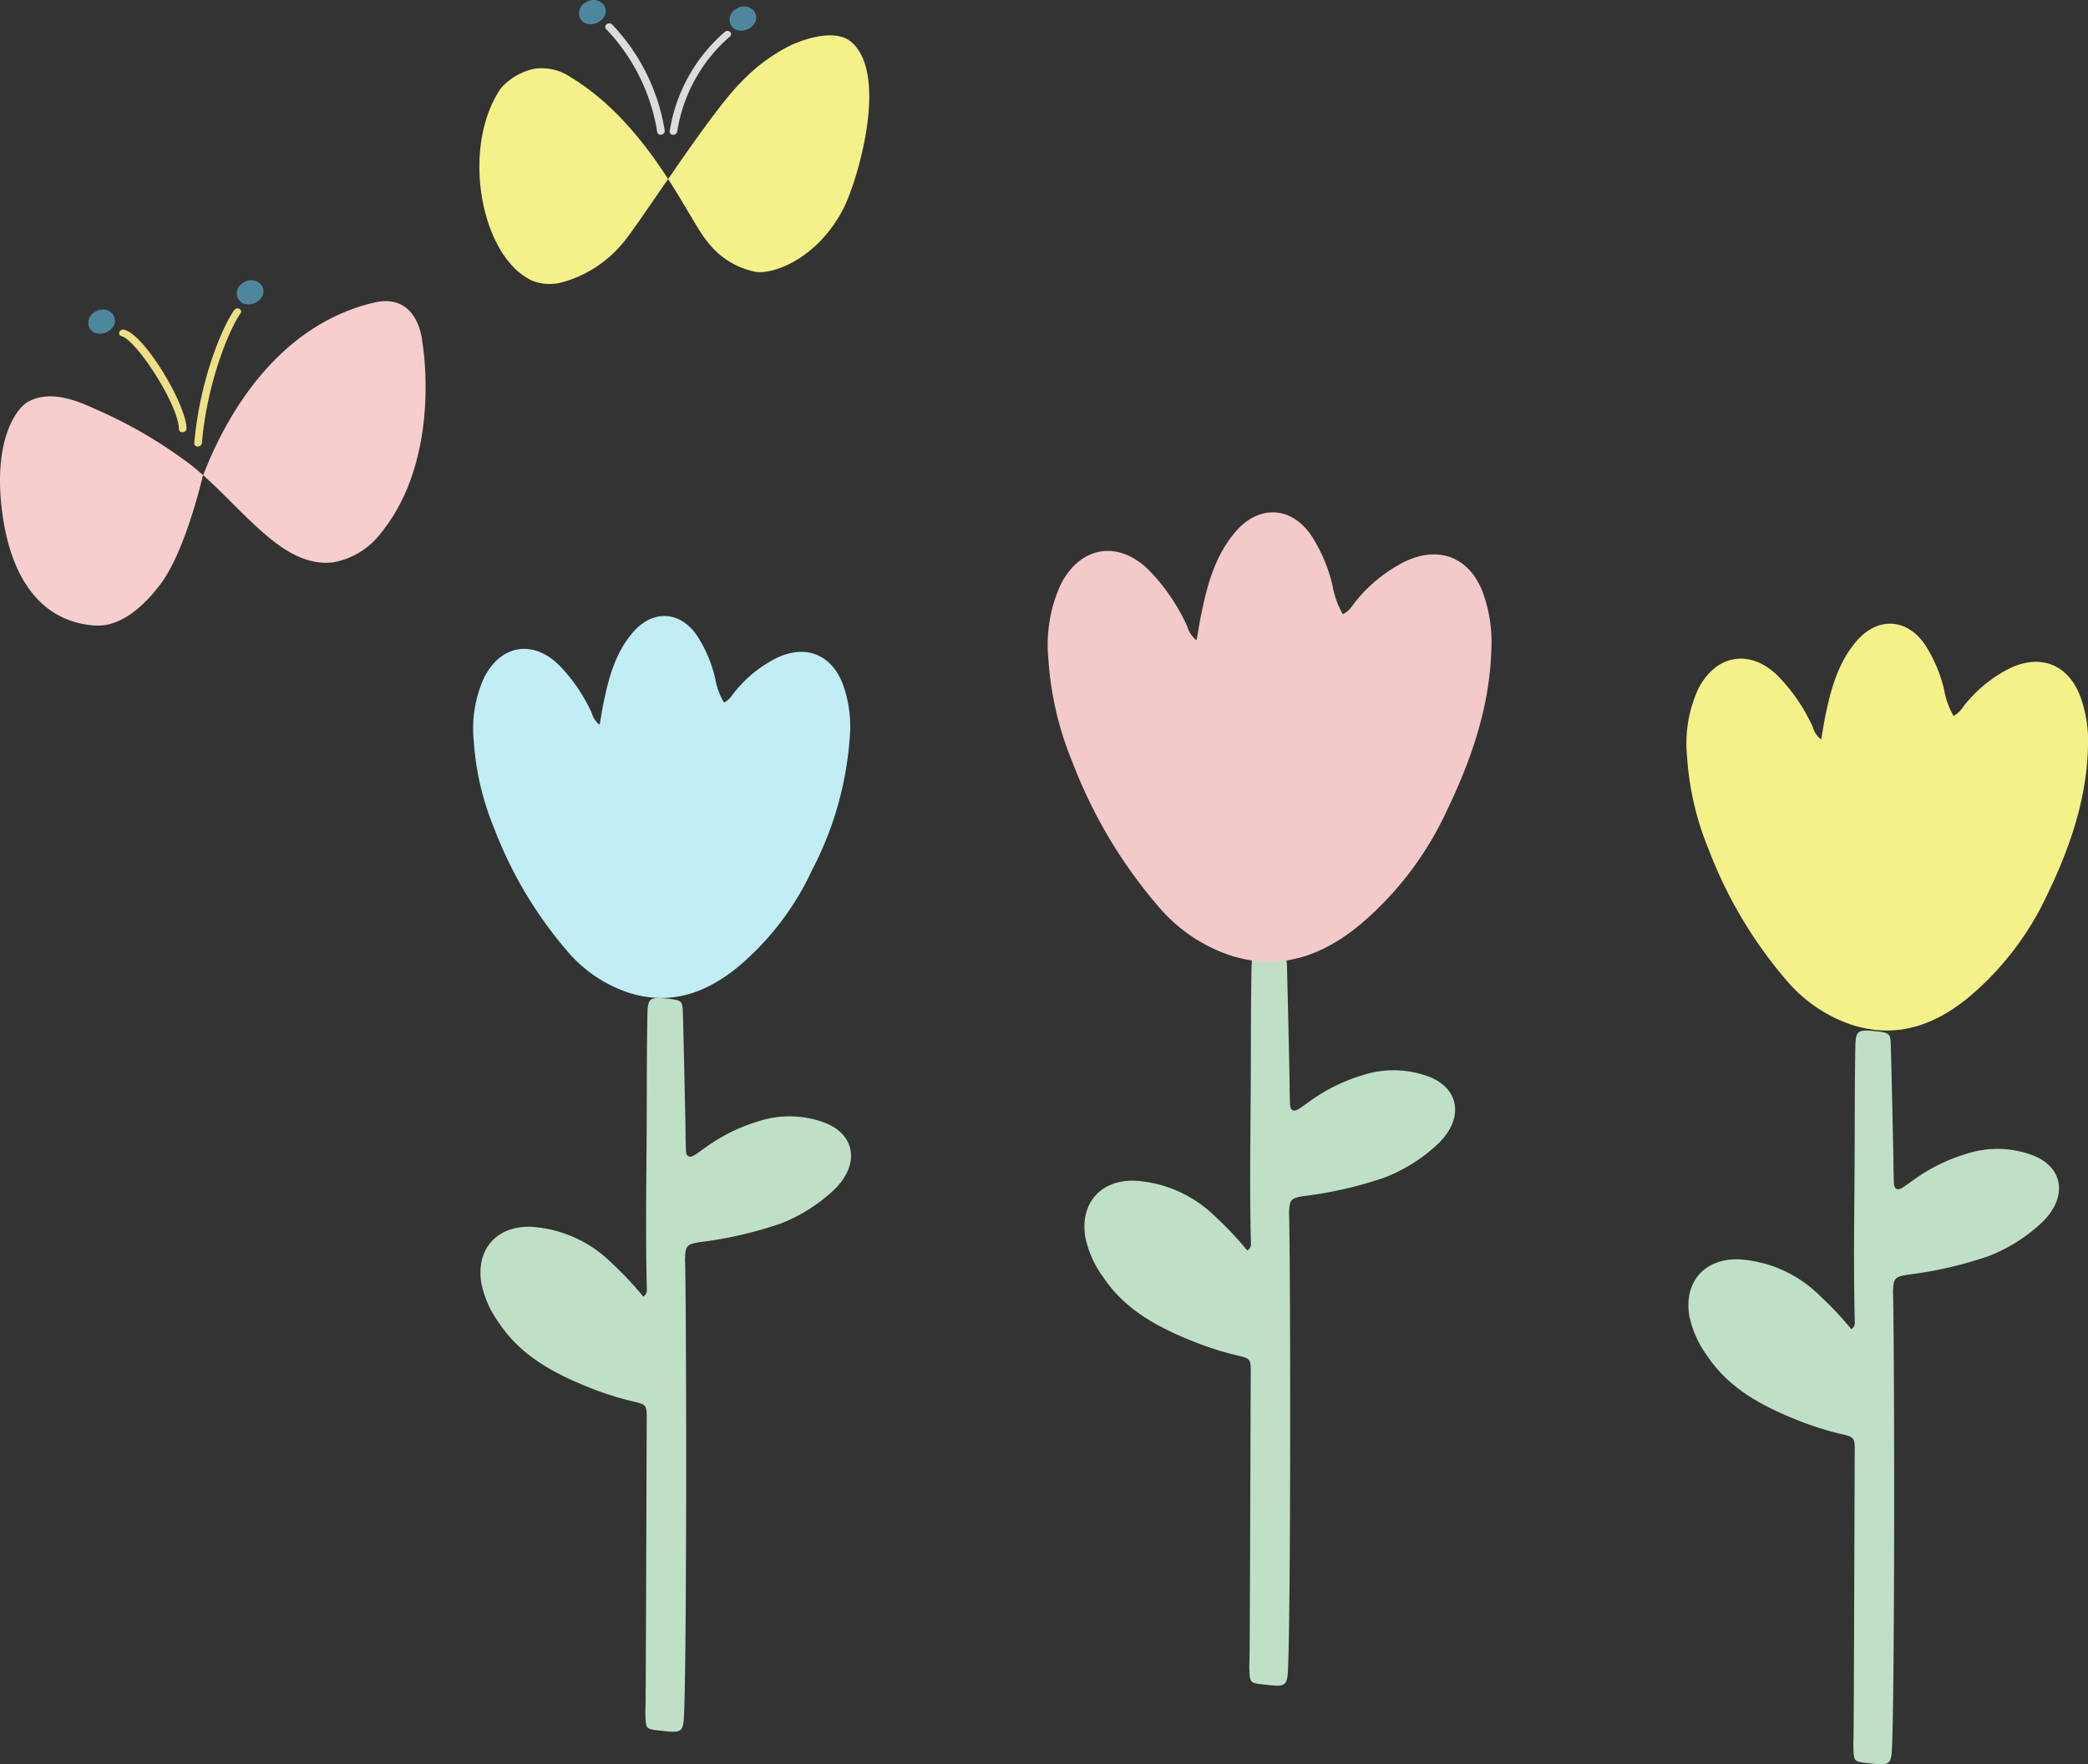 <svg xmlns="http://www.w3.org/2000/svg" width="215.176" height="181.809" viewBox="0 0 215.176 181.809">
  <rect x="0" y="0" width="215.176" height="181.809" fill="#333333" stroke="none"/>
  <g id="img_deco01" transform="translate(-1472.32 -401.205)">
    <path id="パス_1" data-name="パス 1" d="M1538.614,534.82a34.193,34.193,0,0,0-3.264-3.467,12.929,12.929,0,0,0-8.334-3.729c-3.516-.1-5.648,2.323-5.1,5.776a10.507,10.507,0,0,0,1.844,4.155c2.145,3.223,5.343,5.014,8.8,6.435a32.241,32.241,0,0,0,4.954,1.624c1.449.336,1.467.371,1.455,1.929-.018,2.108-.082,27.163-.124,29.271-.008.42-.032.844-.013,1.264.057,1.271.093,1.3,1.351,1.448,2.568.3,2.568.3,2.653-2.239.256-7.587.234-38.123.095-45.711,0-.211-.023-.422-.017-.633.041-1.341.166-1.519,1.517-1.736a40.793,40.793,0,0,0,8.3-1.9,16.987,16.987,0,0,0,5.347-3.31,7.526,7.526,0,0,0,.865-.92c1.929-2.455,1.214-5.124-1.7-6.2a10.331,10.331,0,0,0-6.833-.1,18.241,18.241,0,0,0-5.362,2.656c-.382.281-.768.558-1.167.812-.5.318-.839.13-.867-.426-.057-1.105-.044-2.211-.068-3.317-.08-3.635-.153-7.27-.253-10.9-.034-1.237-.13-1.3-1.36-1.464-.106-.013-.21-.026-.315-.035-1.766-.156-1.952-.037-1.982,1.713-.055,3.213-.06,6.429-.065,9.642-.012,6.218-.153,12.436.009,18.655A.748.748,0,0,1,1538.614,534.82Z" fill="#bfe0c6" fill-rule="evenodd"/>
    <path id="パス_2" data-name="パス 2" d="M1663.1,538.175a34.075,34.075,0,0,0-3.263-3.467,12.935,12.935,0,0,0-8.335-3.729c-3.516-.1-5.648,2.323-5.1,5.776a10.507,10.507,0,0,0,1.845,4.155c2.144,3.223,5.342,5.014,8.8,6.435a32.258,32.258,0,0,0,4.955,1.624c1.449.336,1.467.371,1.455,1.929-.018,2.108-.082,27.163-.125,29.271-.008.42-.031.844-.013,1.264.058,1.271.093,1.3,1.351,1.448,2.568.3,2.568.3,2.653-2.239.256-7.587.234-38.123.095-45.71,0-.211-.022-.423-.016-.634.041-1.341.165-1.519,1.517-1.736a40.829,40.829,0,0,0,8.3-1.9,17,17,0,0,0,5.346-3.311,7.53,7.53,0,0,0,.866-.92c1.928-2.455,1.214-5.124-1.706-6.2a10.337,10.337,0,0,0-6.833-.1,18.248,18.248,0,0,0-5.361,2.656c-.382.281-.768.558-1.168.812-.5.319-.838.13-.866-.426-.058-1.1-.044-2.211-.069-3.317-.079-3.635-.152-7.269-.253-10.9-.033-1.238-.129-1.3-1.36-1.465-.105-.013-.209-.026-.314-.034-1.766-.157-1.952-.038-1.982,1.712-.056,3.214-.06,6.429-.066,9.643-.011,6.218-.153,12.436.009,18.654A.746.746,0,0,1,1663.1,538.175Z" fill="#bfe0c6" fill-rule="evenodd"/>
    <g id="グループ_1" data-name="グループ 1">
      <g id="グループ_11" data-name="グループ 11">
        <g id="グループ_5" data-name="グループ 5">
          <path id="パス_3" data-name="パス 3" d="M1510.9,432.382c3.567-.829,4.62,2.115,4.866,3.546.833,4.966.835,14.041-4.181,20.195a7.907,7.907,0,0,1-4.958,3.037c-2.516.293-4.753-1.044-6.524-2.506-2.449-2.019-4.5-4.386-6.846-6.478C1494.949,445.8,1499.936,434.95,1510.9,432.382Z" fill="#f7cdcd"/>
        </g>
        <g id="グループ_6" data-name="グループ 6">
          <path id="パス_4" data-name="パス 4" d="M1499.32,430.657a1.2,1.2,0,0,1,.071,1.01,1.661,1.661,0,0,1-1.931.842,1.157,1.157,0,0,1-.667-.66,1.25,1.25,0,0,1,.7-1.562A1.347,1.347,0,0,1,1499.32,430.657Z" fill="#4d879e"/>
        </g>
        <g id="グループ_7" data-name="グループ 7">
          <path id="パス_5" data-name="パス 5" d="M1493.257,450.176c-.019.048-.039.09-.052.13,0,0-1.762,7.668-4.329,11.071-1.616,2.145-4.018,4.474-6.793,4.286-5.6-.388-8.911-5.008-9.651-12.667-.645-6.791,1.666-9.752,2.751-10.37,2.113-1.2,4.729-.3,6.8.66a48.066,48.066,0,0,1,10.057,5.863C1492.457,449.484,1492.855,449.823,1493.257,450.176Z" fill="#f7cdcd"/>
        </g>
        <g id="グループ_8" data-name="グループ 8">
          <path id="パス_6" data-name="パス 6" d="M1484.017,433.675a1.183,1.183,0,0,1,.071,1.011,1.664,1.664,0,0,1-1.939.844,1.175,1.175,0,0,1-.659-.662,1.254,1.254,0,0,1,.7-1.562A1.353,1.353,0,0,1,1484.017,433.675Z" fill="#4d879e"/>
        </g>
        <g id="グループ_9" data-name="グループ 9">
          <path id="パス_7" data-name="パス 7" d="M1492.83,447.2a.5.5,0,0,1-.128.019.335.335,0,0,1-.36-.348c.547-6.395,2.8-11.795,4.1-13.7a.438.438,0,0,1,.54-.144.313.313,0,0,1,.121.47c-1.346,1.978-3.47,7.435-3.978,13.371A.4.4,0,0,1,1492.83,447.2Z" fill="#efe087"/>
        </g>
        <g id="グループ_10" data-name="グループ 10">
          <path id="パス_8" data-name="パス 8" d="M1491.251,445.725a.5.5,0,0,1-.1.018.343.343,0,0,1-.393-.318c-.016-2.481-4.407-9.208-5.9-9.569a.316.316,0,0,1-.24-.425.431.431,0,0,1,.5-.247c2.124.513,6.411,7.742,6.426,10.184A.388.388,0,0,1,1491.251,445.725Z" fill="#efe087"/>
        </g>
      </g>
      <g id="グループ_18" data-name="グループ 18">
        <g id="グループ_12" data-name="グループ 12">
          <path id="パス_9" data-name="パス 9" d="M1560.116,405.584c3.813,3.445.543,14.336-.871,17.1-2.582,5.033-7.019,6.782-9,6.544a8.224,8.224,0,0,1-5.057-3.167c-.829-.955-2.119-3.478-4.016-6.407,2.685-3.89,5.8-8.317,7.572-10.034a18.08,18.08,0,0,1,5.146-3.787C1555.874,404.954,1558.658,404.265,1560.116,405.584Z" fill="#f4f189"/>
        </g>
        <g id="グループ_13" data-name="グループ 13">
          <path id="パス_10" data-name="パス 10" d="M1550.1,402.446a1.181,1.181,0,0,1,.071,1.01,1.651,1.651,0,0,1-1.931.842,1.186,1.186,0,0,1-.667-.66,1.266,1.266,0,0,1,.695-1.561A1.347,1.347,0,0,1,1550.1,402.446Z" fill="#4d879e"/>
        </g>
        <g id="グループ_14" data-name="グループ 14">
          <path id="パス_11" data-name="パス 11" d="M1531.1,409.141c4.492,2.705,7.745,6.919,10.071,10.514-2.111,3.052-3.951,5.773-4.656,6.585a12.364,12.364,0,0,1-6.2,4.037,4.91,4.91,0,0,1-3.131-.139c-5.343-2.443-7.419-13.77-3.237-19.848a6.369,6.369,0,0,1,3.446-2A5.3,5.3,0,0,1,1531.1,409.141Z" fill="#f4f189"/>
        </g>
        <g id="グループ_15" data-name="グループ 15">
          <path id="パス_12" data-name="パス 12" d="M1534.585,401.781a1.231,1.231,0,0,1,.079,1.008,1.664,1.664,0,0,1-1.939.845,1.189,1.189,0,0,1-.667-.66,1.267,1.267,0,0,1,.7-1.562A1.344,1.344,0,0,1,1534.585,401.781Z" fill="#4d879e"/>
        </g>
        <g id="グループ_16" data-name="グループ 16">
          <path id="パス_13" data-name="パス 13" d="M1541.821,415.077a.439.439,0,0,1-.14.019.331.331,0,0,1-.347-.358A16.981,16.981,0,0,1,1547,404.506a.427.427,0,0,1,.552-.024.32.32,0,0,1-.015.491,16.248,16.248,0,0,0-5.425,9.785A.4.4,0,0,1,1541.821,415.077Z" fill="#dbdcdc"/>
        </g>
        <g id="グループ_17" data-name="グループ 17">
          <path id="パス_14" data-name="パス 14" d="M1540.534,415.068l-.046.011a.356.356,0,0,1-.44-.266,19.9,19.9,0,0,0-5.267-10.618.327.327,0,0,1,.064-.491.421.421,0,0,1,.549.019,20.5,20.5,0,0,1,5.427,10.942A.379.379,0,0,1,1540.534,415.068Z" fill="#dbdcdc"/>
        </g>
      </g>
    </g>
    <g id="グループ_2" data-name="グループ 2">
      <path id="パス_15" data-name="パス 15" d="M1546.929,473.609a7.539,7.539,0,0,1-.9-2.46,13.68,13.68,0,0,0-1.906-4.485c-1.748-2.522-4.56-2.638-6.573-.3-1.807,2.1-2.5,4.658-3.034,7.283-.144.7-.254,1.414-.4,2.245a2.292,2.292,0,0,1-.815-1.211,17.255,17.255,0,0,0-3.357-4.922c-2.687-2.664-6.007-2.121-7.725,1.255a12.663,12.663,0,0,0-1.075,6.544,28.212,28.212,0,0,0,2.086,8.964,42.636,42.636,0,0,0,7.45,12.578,14.193,14.193,0,0,0,6.339,4.375c4.357,1.418,8.093.077,11.451-2.71a28.928,28.928,0,0,0,7.528-9.883,34.8,34.8,0,0,0,3.928-14.228,12.648,12.648,0,0,0-.766-4.988c-1.183-3.042-3.816-4.064-6.767-2.675a13.125,13.125,0,0,0-4.233,3.357C1547.811,472.747,1547.587,473.269,1546.929,473.609Z" fill="#c1eef4" fill-rule="evenodd"/>
    </g>
    <g id="グループ_3" data-name="グループ 3">
      <path id="パス_16" data-name="パス 16" d="M1673.64,474.98a8.064,8.064,0,0,1-.955-2.622,14.571,14.571,0,0,0-2.029-4.777c-1.863-2.686-4.858-2.81-7-.324-1.925,2.232-2.661,4.962-3.232,7.759-.153.749-.271,1.506-.426,2.39a2.436,2.436,0,0,1-.868-1.289,18.408,18.408,0,0,0-3.576-5.243c-2.862-2.838-6.4-2.26-8.229,1.336a13.5,13.5,0,0,0-1.145,6.972,30.051,30.051,0,0,0,2.221,9.548,45.443,45.443,0,0,0,7.937,13.4,15.118,15.118,0,0,0,6.752,4.66c4.641,1.511,8.621.082,12.2-2.887a30.8,30.8,0,0,0,8.019-10.527c2.312-4.794,4.038-9.761,4.184-15.156a13.468,13.468,0,0,0-.815-5.314c-1.261-3.24-4.066-4.329-7.209-2.849a13.975,13.975,0,0,0-4.509,3.576C1674.579,474.061,1674.341,474.617,1673.64,474.98Z" fill="#f4f189" fill-rule="evenodd"/>
    </g>
    <g id="グループ_4" data-name="グループ 4">
      <path id="パス_17" data-name="パス 17" d="M1600.858,530.072a34.09,34.09,0,0,0-3.264-3.467,12.926,12.926,0,0,0-8.334-3.729c-3.516-.1-5.648,2.323-5.1,5.776a10.507,10.507,0,0,0,1.844,4.155c2.145,3.223,5.343,5.014,8.8,6.435a32.223,32.223,0,0,0,4.955,1.624c1.449.336,1.467.371,1.455,1.929-.018,2.108-.082,27.163-.125,29.271-.008.42-.031.844-.013,1.264.057,1.271.093,1.3,1.351,1.448,2.568.3,2.568.3,2.653-2.239.256-7.587.234-38.123.1-45.711,0-.21-.023-.422-.016-.633.041-1.341.165-1.519,1.516-1.736a40.885,40.885,0,0,0,8.306-1.9,17.006,17.006,0,0,0,5.346-3.311,7.452,7.452,0,0,0,.865-.92c1.929-2.455,1.214-5.124-1.7-6.2a10.332,10.332,0,0,0-6.833-.1,18.227,18.227,0,0,0-5.361,2.656c-.382.281-.768.558-1.168.812-.5.318-.838.13-.866-.426-.058-1.105-.044-2.211-.069-3.317-.08-3.635-.152-7.27-.253-10.9-.034-1.237-.129-1.3-1.36-1.464-.1-.013-.209-.026-.314-.035-1.767-.156-1.952-.037-1.982,1.713-.056,3.213-.061,6.429-.066,9.642-.011,6.218-.153,12.436.009,18.655A.746.746,0,0,1,1600.858,530.072Z" fill="#bfe0c6" fill-rule="evenodd"/>
      <path id="パス_18" data-name="パス 18" d="M1610.709,464.505a8.866,8.866,0,0,1-1.056-2.9,16.086,16.086,0,0,0-2.242-5.279c-2.058-2.968-5.367-3.1-7.737-.358-2.127,2.467-2.94,5.482-3.571,8.573-.169.827-.3,1.664-.471,2.641a2.7,2.7,0,0,1-.959-1.424,20.3,20.3,0,0,0-3.951-5.793c-3.162-3.136-7.07-2.5-9.093,1.476a14.924,14.924,0,0,0-1.265,7.7,33.236,33.236,0,0,0,2.455,10.551,50.2,50.2,0,0,0,8.769,14.8,16.7,16.7,0,0,0,7.461,5.149c5.128,1.669,9.525.091,13.478-3.19a34.028,34.028,0,0,0,8.86-11.632c2.555-5.3,4.462-10.784,4.624-16.746a14.9,14.9,0,0,0-.9-5.871c-1.393-3.58-4.492-4.783-7.964-3.149a15.428,15.428,0,0,0-4.982,3.952C1611.746,463.489,1611.483,464.1,1610.709,464.505Z" fill="#f4c9c9" fill-rule="evenodd"/>
    </g>
  </g>
</svg>
